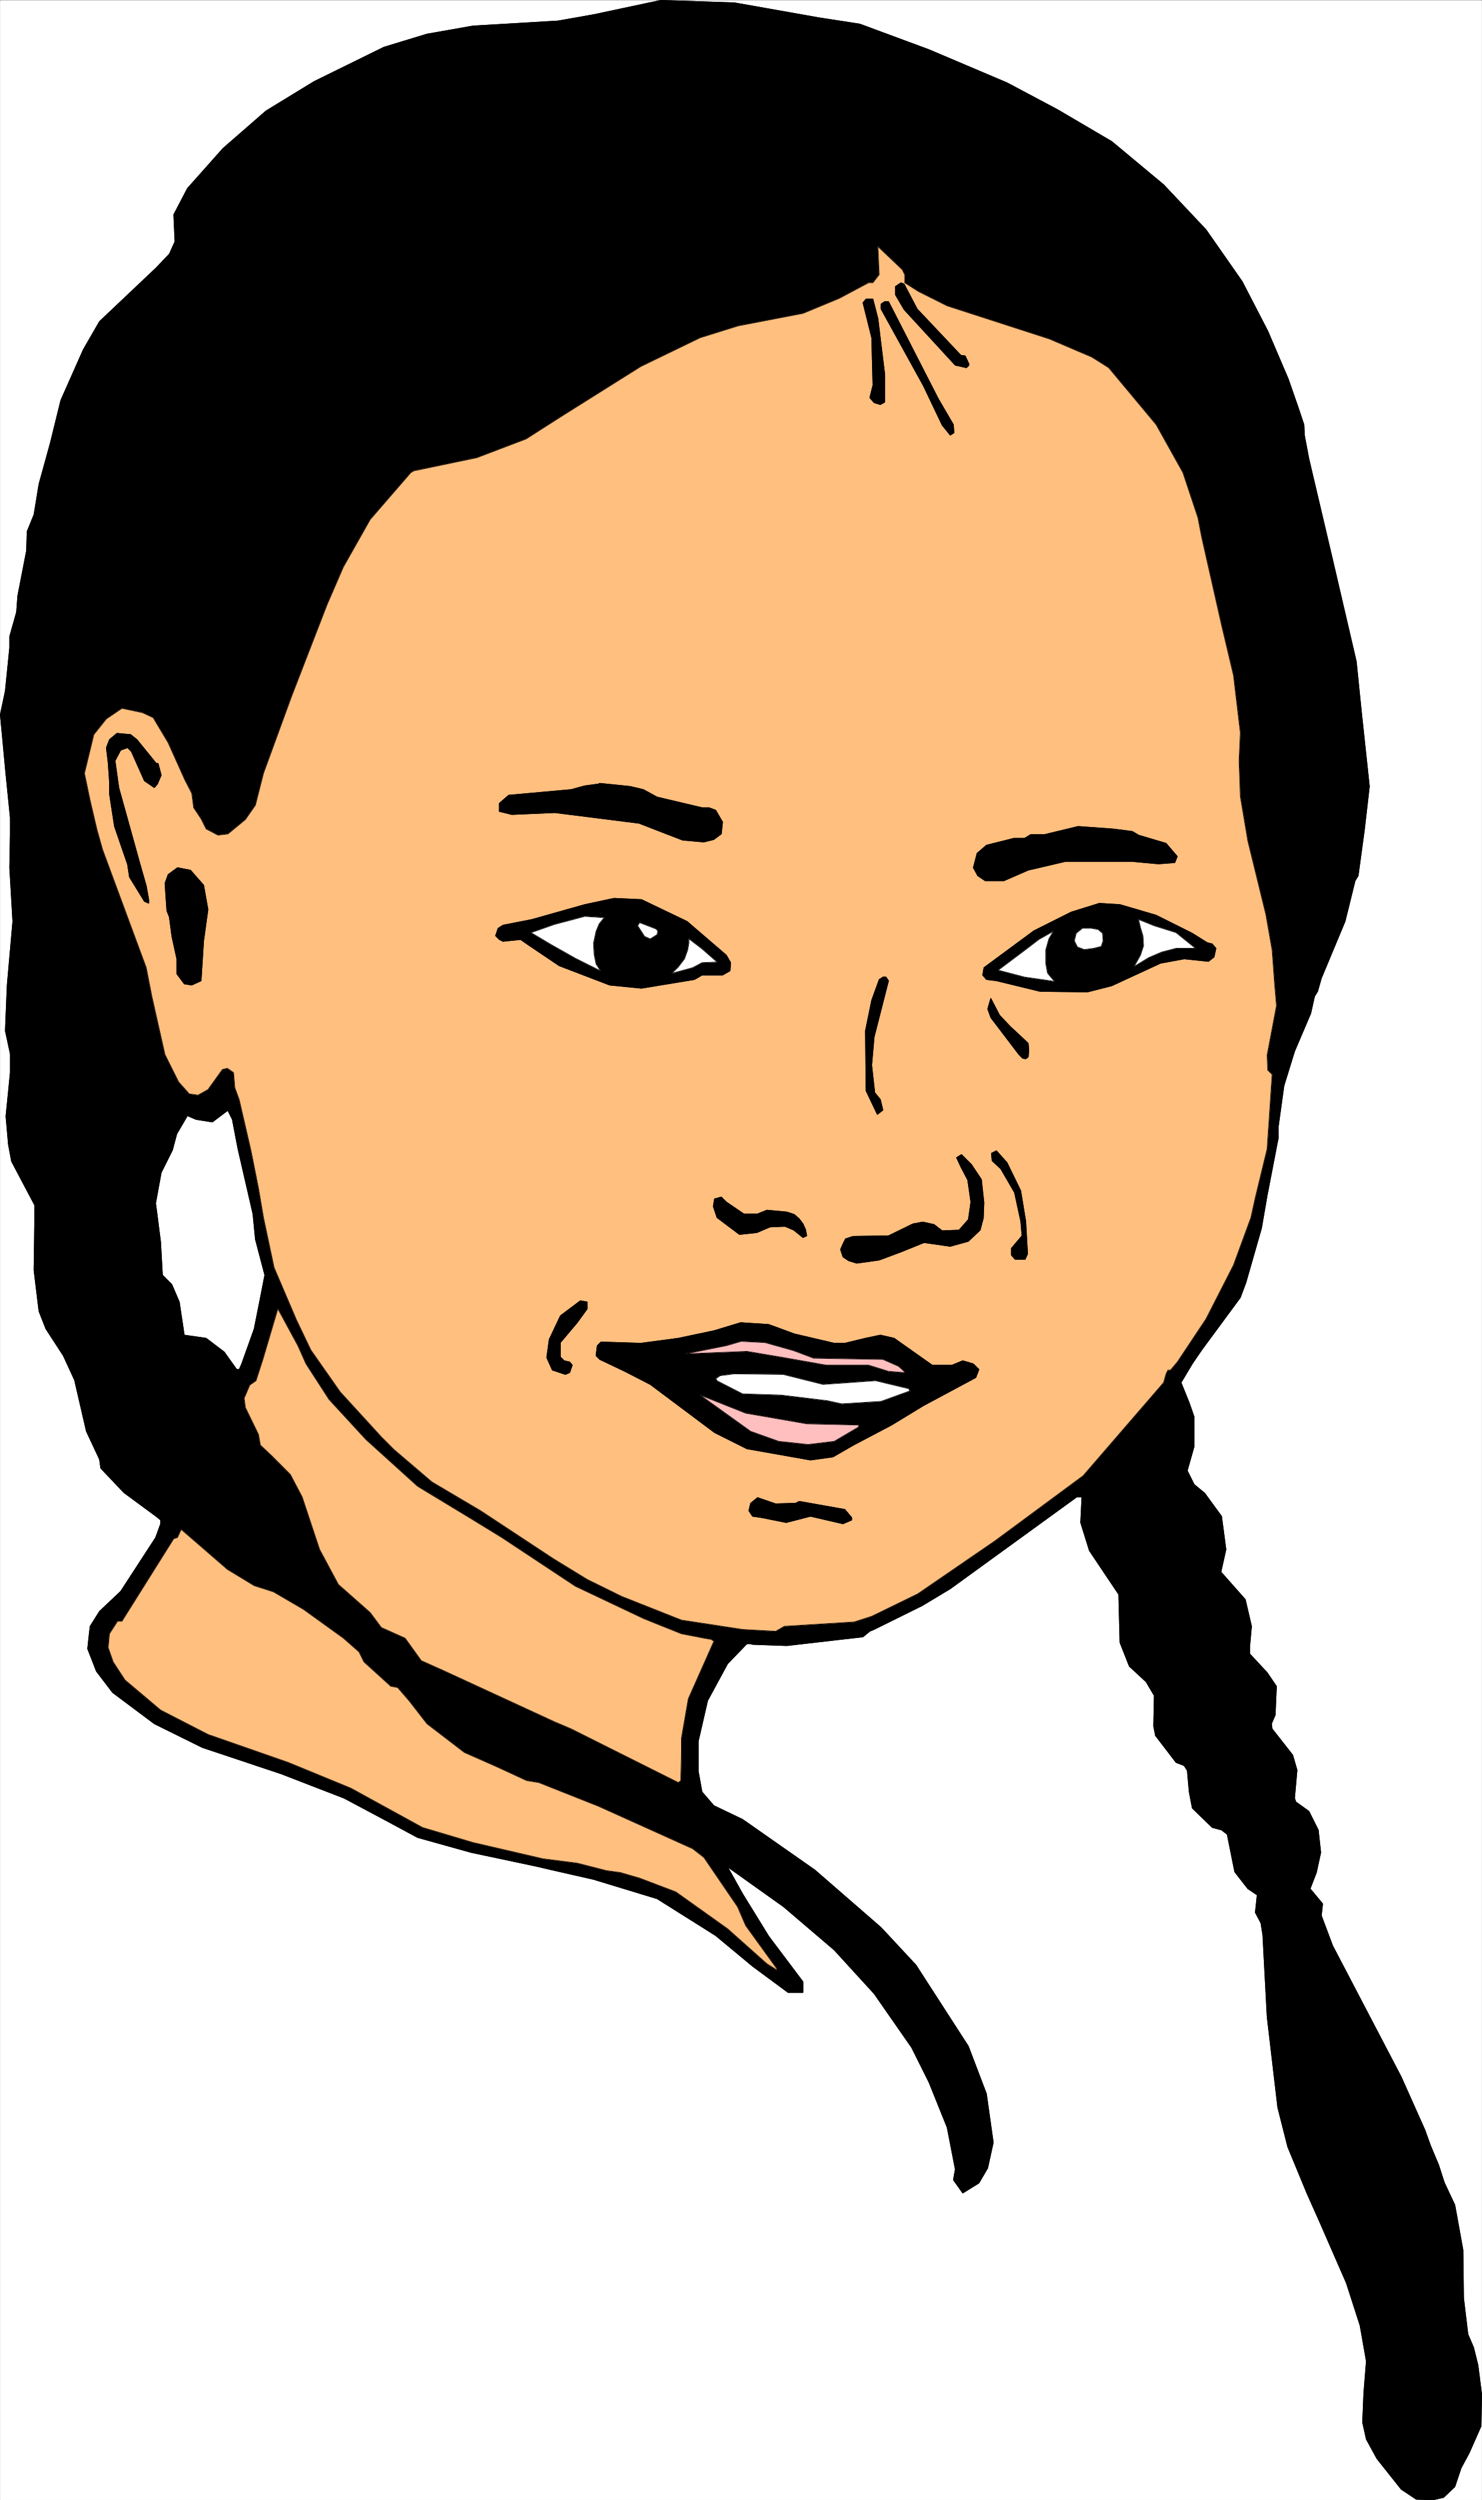 <svg width="2366.309" height="3991.831" viewBox="0 0 1774.732 2993.874" xmlns="http://www.w3.org/2000/svg"><rect x="0" y="0" width="1774.732" height="2993.874" fill="#808080" stroke="none"/><defs><clipPath id="a"><path d="M0 0h1774.004v2992.184H0Zm0 0"/></clipPath></defs><path style="fill:#fff;fill-opacity:1;fill-rule:nonzero;stroke:none" d="M0 2992.184h1774.004V-.961H0Zm0 0" transform="translate(.363 1.325)"/><g clip-path="url(#a)" transform="translate(.363 1.325)"><path style="fill:#fff;fill-opacity:1;fill-rule:evenodd;stroke:#fff;stroke-width:.14;stroke-linecap:square;stroke-linejoin:bevel;stroke-miterlimit:10;stroke-opacity:1" d="M0 .5h340.5V575H0Zm0 0" transform="matrix(5.21 0 0 -5.21 0 2994.79)"/></g><path style="fill:#000;fill-opacity:1;fill-rule:evenodd;stroke:#000;stroke-width:.14;stroke-linecap:square;stroke-linejoin:bevel;stroke-miterlimit:10;stroke-opacity:1" d="M35.99 226.42v69.95l-.29 2.15 1.29 7.04 2.58 5.17 1 3.73 2.44 4.17 2.01-.86 3.73-.58 3.44 2.59h.14l1-2.01 1.29-6.75 3.44-14.94.58-5.89 2.15-8.18-1.01-5.18-1.43-7.18-2.87-8.04-.57-1.29h-.57l-2.87 4.02-4.16 3.16-5.02.72-1.14 7.61-1.72 4.02-2.15 2.16-.43 7.61-.86 6.75v-69.95l.86-.72v-.86l-1.15-3.16-8.03-12.35-4.87-4.6-2.16-3.44-.28-2.44-.29-2.73 2.01-5.17 3.73-4.89 9.6-7.18 11.04-5.46 18.07-6.03 14.48-5.6 9.17-4.88 7.74-4.17 12.33-3.44 14.91-3.16 3.73-.87 9.46-2.15V571.7l-8.17-1.44-19.5-1.15-10.61-1.87-9.89-3.01-16.06-7.9-11.04-6.75-9.89-8.62-8.17-9.19-3.15-6.03.28-6.18-1.29-2.87-3.01-3.16-13.04-12.35-3.73-6.47-5.16-11.63-2.44-9.91-2.58-9.34-1.15-7.03-1.58-3.88-.14-4.45-2.01-10.34-.28-3.74-1.58-5.6v-2.59l-1-9.91L0 410.84l1.15-12.36 1.14-11.34v-3.88l-.14-7.61.72-12.35-1.29-14.65-.43-10.49 1.14-5.31v-4.31l-1-10.05.57-6.47.72-3.88 5.31-10.05v-4.45l-.15-10.49.43-3.59.72-5.89 1.58-4.02 4.01-6.17 2.58-5.6 2.72-11.78 3.02-6.46.28-2.02 5.31-5.6zm0 0" transform="matrix(5.21 0 0 -5.21 .363 2996.115)"/><path style="fill:none;stroke:#000;stroke-width:.14;stroke-linecap:square;stroke-linejoin:bevel;stroke-miterlimit:10;stroke-opacity:1" d="M35.99 226.42v69.95l-.29 2.15 1.29 7.04 2.58 5.17 1 3.73 2.44 4.17 2.01-.86 3.73-.58 3.44 2.59h.14l1-2.01 1.29-6.75 3.44-14.94.58-5.89 2.15-8.18-1.01-5.18-1.43-7.18-2.87-8.04-.57-1.29h-.57l-2.87 4.02-4.16 3.16-5.02.72-1.14 7.61-1.72 4.02-2.15 2.16-.43 7.61-.86 6.75v-69.95l.86-.72v-.86l-1.15-3.16-8.03-12.35-4.87-4.6-2.16-3.44-.28-2.44-.29-2.73 2.01-5.17 3.73-4.89 9.6-7.18 11.04-5.46 18.07-6.03 14.48-5.6 9.17-4.88 7.74-4.17 12.33-3.44 14.91-3.16 3.73-.87 9.46-2.15V571.7l-8.17-1.44-19.5-1.15-10.61-1.87-9.89-3.01-16.06-7.9-11.04-6.75-9.89-8.62-8.17-9.19-3.15-6.03.28-6.18-1.29-2.87-3.01-3.16-13.04-12.35-3.73-6.47-5.16-11.63-2.44-9.91-2.58-9.34-1.15-7.03-1.58-3.88-.14-4.45-2.01-10.34-.28-3.74-1.58-5.6v-2.59l-1-9.91L0 410.84l1.15-12.36 1.14-11.34v-3.88l-.14-7.61.72-12.35-1.29-14.65-.43-10.49 1.14-5.31v-4.31l-1-10.05.57-6.47.72-3.88 5.31-10.05v-4.45l-.15-10.49.43-3.59.72-5.89 1.58-4.02 4.01-6.17 2.58-5.6 2.72-11.78 3.02-6.46.28-2.02 5.31-5.6zm0 0" transform="matrix(5.21 0 0 -5.21 .363 2996.115)"/><path style="fill:#000;fill-opacity:1;fill-rule:evenodd;stroke:#000;stroke-width:.14;stroke-linecap:square;stroke-linejoin:bevel;stroke-miterlimit:10;stroke-opacity:1" d="m136.34 571.7 15.49 3.3 16.91-.57 19.5-3.45 9.32-1.44 15.91-5.89 17.93-7.61 11.61-6.17 12.47-7.33 11.9-9.91 9.75-10.34 8.32-11.92 5.87-11.35 4.73-11.06 2.44-7.03 1.15-3.45.14-2.59 1.01-5.31 5.44-23.12 5.45-23.42 1.15-11.34 1.86-17.38-1.14-9.91-1.44-10.63-.71-1.15-2.3-9.33-5.45-13.07-.86-3.02-.71-1.15-.86-3.88-3.73-8.76-2.44-7.9-1.29-9.33v-2.59l-2.58-13.35-1.29-7.47-3.58-12.5-1.29-3.45-8.89-12.06-2.15-3.16-2.58-4.31 1.86-4.59 1.15-3.31v-6.75l-1.58-5.6 1.58-3.16 2.43-2.01 3.87-5.31 1.01-7.62-1.15-5.17 5.59-6.32 1.44-6.17-.43-4.74v-1.58l4.01-4.31 2.15-3.16-.29-6.61-.86-2.01.15-1.15 4.73-6.03 1-3.45-.57-6.46.29-.86 3.01-2.16 2.15-4.3.57-5.17-1-4.6-1.44-3.73 2.87-3.45-.29-2.73 2.58-6.89L322 97.73l5.45-12.2 1.29-3.59 1.87-4.46 1.29-4.02 2.43-5.17 1.87-10.34.14-11.06 1-8.33 1.3-3.02 1-4.02.86-6.75-.14-7.32-2.73-6.18-1.86-3.45-1.44-4.3-2.58-2.45-2.43-.57-3.87.14-3.45 2.3-5.59 7.04-2.43 4.45-.86 3.88.28 6.75.58 7.32-1.44 8.19-3.15 9.77-6.02 13.79-3.01 6.75-4.45 10.77-2.29 9.05-2.44 20.82-1 18.82-.43 2.73-1.29 2.44.43 4.02-2.15 1.44-3.01 3.87-1.73 8.62-1.29 1.01-2.15.57-4.58 4.45-.72 3.74-.43 4.88-.72 1.15-1.86.72-4.73 6.17-.43 2.16.14 7.04-1.86 3.16-3.87 3.59-2.15 5.45-.29 11.06-6.74 10.06-2.01 6.46.29 5.89h-1.15l-29.1-21.11-6.45-3.88-11.04-5.46-1.01-.43-1.57-1.29-6.31-.72-11.18-1.29-7.89.28-.43.15h-.86l-4.44-4.6-4.59-8.47-2.15-9.34v-6.89l.86-4.74 2.72-3.16 6.6-3.16 16.63-11.64 15.2-13.21 8.02-8.62 12.05-18.67 4.15-10.91 1.58-11.21-1.29-5.89-2.01-3.44-3.72-2.3-2.15 3.02.43 2.44-1.87 9.62-4.16 10.34-4.01 8.04-8.6 12.36-9.18 10.05-11.61 9.91-12.9 9.19 3.44-6.17 6.02-9.77 7.88-10.48v-2.45h-3.44l-8.17 6.04-8.46 7.03-13.47 8.48-14.63 4.45zm0 0" transform="matrix(5.21 0 0 -5.21 .363 2996.115)"/><path style="fill:none;stroke:#000;stroke-width:.14;stroke-linecap:square;stroke-linejoin:bevel;stroke-miterlimit:10;stroke-opacity:1" d="m136.34 571.7 15.49 3.3 16.91-.57 19.5-3.45 9.32-1.44 15.91-5.89 17.93-7.61 11.61-6.17 12.47-7.33 11.9-9.91 9.75-10.34 8.32-11.92 5.87-11.35 4.73-11.06 2.44-7.03 1.15-3.45.14-2.59 1.01-5.31 5.44-23.12 5.45-23.42 1.15-11.34 1.86-17.38-1.14-9.91-1.44-10.63-.71-1.15-2.3-9.33-5.45-13.07-.86-3.02-.71-1.15-.86-3.88-3.73-8.76-2.44-7.9-1.29-9.33v-2.59l-2.58-13.35-1.29-7.47-3.58-12.5-1.29-3.45-8.89-12.06-2.15-3.16-2.58-4.31 1.86-4.59 1.15-3.31v-6.75l-1.58-5.6 1.58-3.16 2.43-2.01 3.87-5.31 1.01-7.62-1.15-5.17 5.59-6.32 1.44-6.17-.43-4.74v-1.58l4.01-4.31 2.15-3.16-.29-6.61-.86-2.01.15-1.15 4.73-6.03 1-3.45-.57-6.46.29-.86 3.01-2.16 2.15-4.3.57-5.17-1-4.6-1.44-3.73 2.87-3.45-.29-2.73 2.58-6.89L322 97.73l5.45-12.2 1.29-3.59 1.87-4.46 1.29-4.02 2.43-5.17 1.87-10.34.14-11.06 1-8.33 1.3-3.02 1-4.02.86-6.75-.14-7.32-2.73-6.18-1.86-3.45-1.44-4.3-2.58-2.45-2.43-.57-3.87.14-3.45 2.3-5.59 7.04-2.43 4.45-.86 3.88.28 6.75.58 7.32-1.44 8.19-3.15 9.77-6.02 13.79-3.01 6.75-4.45 10.77-2.29 9.05-2.44 20.82-1 18.82-.43 2.73-1.29 2.44.43 4.02-2.15 1.44-3.01 3.87-1.73 8.62-1.29 1.01-2.15.57-4.58 4.45-.72 3.74-.43 4.88-.72 1.15-1.86.72-4.73 6.17-.43 2.16.14 7.04-1.86 3.16-3.87 3.59-2.15 5.45-.29 11.06-6.74 10.06-2.01 6.46.29 5.89h-1.15l-29.1-21.11-6.45-3.88-11.04-5.46-1.01-.43-1.57-1.29-6.31-.72-11.18-1.29-7.89.28-.43.15h-.86l-4.44-4.6-4.59-8.47-2.15-9.34v-6.89l.86-4.74 2.72-3.16 6.6-3.16 16.63-11.64 15.2-13.21 8.02-8.62 12.05-18.67 4.15-10.91 1.58-11.21-1.29-5.89-2.01-3.44-3.72-2.3-2.15 3.02.43 2.44-1.87 9.62-4.16 10.34-4.01 8.04-8.6 12.36-9.18 10.05-11.61 9.91-12.9 9.19 3.44-6.17 6.02-9.77 7.88-10.48v-2.45h-3.44l-8.17 6.04-8.46 7.03-13.47 8.48-14.63 4.45zm0 0" transform="matrix(5.21 0 0 -5.21 .363 2996.115)"/><path style="fill:#ffbf7f;fill-opacity:1;fill-rule:evenodd;stroke:#ffbf7f;stroke-width:.14;stroke-linecap:square;stroke-linejoin:bevel;stroke-miterlimit:10;stroke-opacity:1" d="M207.88 511.95v-1.87l3.16-2.01 6.59-3.3 23.51-7.61 9.75-4.17 3.87-2.44 10.9-13.07 6.17-11.06 3.44-10.34.86-4.45 4.58-20.25 2.73-11.49 1.58-13.22-.29-6.46.29-8.19 1.72-10.2 4.15-16.94 1.44-8.19.57-7.76.43-5.02-2.15-11.35.14-3.45 1.01-1-1.15-17.09-2.72-11.21-1.01-4.59-4.01-10.92-6.31-12.35-6.59-9.91-1.58-1.87h-.58l-.43-.86-.57-2.01-18.49-21.4-20.22-14.94-17.78-12.2-10.6-5.17-4.02-1.3-16.06-1-2-1.15-7.6.43-14.05 2.15-13.77 5.46-7.88 3.88-7.74 4.74-16.78 11.06-11.18 6.61-8.74 7.46-2.87 2.88-9.46 10.34-6.74 9.62-3.3 6.89-5.16 12.07-2.44 11.49-1.15 6.75-1.72 8.62-2.72 11.77-1 2.73-.29 3.45-1.43 1-1.15-.28-3.3-4.6-2.29-1.29-2.01.29-2.44 2.73-3.15 6.31-3.01 13.36-1.29 6.61-10.04 27.14-1.29 4.6-1.58 6.75-1.29 6.18 2.16 8.9 2.86 3.59 3.59 2.44 4.73-1 2.44-1.15 3.44-5.75 3.87-8.61 1.57-3.02.43-3.3 1.72-2.59 1.15-2.3 2.73-1.43 2.29.28 4.01 3.31 2.3 3.3 1.86 7.33L66.95 415l8.17 21.11 3.73 8.62 6.17 10.92 9.32 10.77.71.43 14.48 3.02 11.33 4.31 8.31 5.31 18.07 11.35 13.62 6.6 8.74 2.73 14.91 2.87 8.32 3.45 6.74 3.59h1l1.44 1.87-.29 6.46 5.59-5.31zm0 0" transform="matrix(5.21 0 0 -5.21 .363 2996.115)"/><path style="fill:none;stroke:#000;stroke-width:.14;stroke-linecap:square;stroke-linejoin:bevel;stroke-miterlimit:10;stroke-opacity:1" d="M207.88 511.95v-1.87l3.16-2.01 6.59-3.3 23.51-7.61 9.75-4.17 3.87-2.44 10.9-13.07 6.17-11.06 3.44-10.34.86-4.45 4.58-20.25 2.73-11.49 1.58-13.22-.29-6.46.29-8.19 1.72-10.2 4.15-16.94 1.44-8.19.57-7.76.43-5.02-2.15-11.35.14-3.45 1.01-1-1.15-17.09-2.72-11.21-1.01-4.59-4.01-10.92-6.31-12.35-6.59-9.91-1.58-1.87h-.58l-.43-.86-.57-2.01-18.49-21.4-20.22-14.94-17.78-12.2-10.6-5.17-4.02-1.3-16.06-1-2-1.15-7.6.43-14.05 2.15-13.77 5.46-7.88 3.88-7.74 4.74-16.78 11.06-11.18 6.61-8.74 7.46-2.87 2.88-9.46 10.34-6.74 9.62-3.3 6.89-5.16 12.07-2.44 11.49-1.15 6.75-1.72 8.62-2.72 11.77-1 2.73-.29 3.45-1.43 1-1.15-.28-3.3-4.6-2.29-1.29-2.01.29-2.44 2.73-3.15 6.31-3.01 13.36-1.29 6.61-10.04 27.14-1.29 4.6-1.58 6.75-1.29 6.18 2.16 8.9 2.86 3.59 3.59 2.44 4.73-1 2.44-1.15 3.44-5.75 3.87-8.61 1.57-3.02.43-3.3 1.72-2.59 1.15-2.3 2.73-1.43 2.29.28 4.01 3.31 2.3 3.3 1.86 7.33L66.95 415l8.17 21.11 3.73 8.62 6.17 10.92 9.32 10.77.71.43 14.48 3.02 11.33 4.31 8.31 5.31 18.07 11.35 13.62 6.6 8.74 2.73 14.91 2.87 8.32 3.45 6.74 3.59h1l1.44 1.87-.29 6.46 5.59-5.31zm0 0" transform="matrix(5.21 0 0 -5.21 .363 2996.115)"/><path style="fill:#000;fill-opacity:1;fill-rule:evenodd;stroke:#000;stroke-width:.14;stroke-linecap:square;stroke-linejoin:bevel;stroke-miterlimit:10;stroke-opacity:1" d="m210.75 504.05 10.04-10.63 1-.14.86-1.87v-.29l-.57-.57-2.58.57-11.76 12.79-2.01 3.44v1.87l1.29.86.72-.29zm0 0" transform="matrix(5.21 0 0 -5.21 .363 2996.115)"/><path style="fill:none;stroke:#000;stroke-width:.14;stroke-linecap:square;stroke-linejoin:bevel;stroke-miterlimit:10;stroke-opacity:1" d="m210.75 504.05 10.04-10.63 1-.14.86-1.87v-.29l-.57-.57-2.58.57-11.76 12.79-2.01 3.44v1.87l1.29.86.72-.29zm0 0" transform="matrix(5.21 0 0 -5.21 .363 2996.115)"/><path style="fill:#000;fill-opacity:1;fill-rule:evenodd;stroke:#000;stroke-width:.14;stroke-linecap:square;stroke-linejoin:bevel;stroke-miterlimit:10;stroke-opacity:1" d="m201.72 501.89 1.58-12.92v-6.32l-1.01-.58-1.43.44-1.01 1.14.72 2.88-.28 10.91-2.01 8.05.71.86h1.58zm0 0" transform="matrix(5.21 0 0 -5.21 .363 2996.115)"/><path style="fill:none;stroke:#000;stroke-width:.14;stroke-linecap:square;stroke-linejoin:bevel;stroke-miterlimit:10;stroke-opacity:1" d="m201.72 501.89 1.58-12.92v-6.32l-1.01-.58-1.43.44-1.01 1.14.72 2.88-.28 10.91-2.01 8.05.71.86h1.58zm0 0" transform="matrix(5.21 0 0 -5.21 .363 2996.115)"/><path style="fill:#000;fill-opacity:1;fill-rule:evenodd;stroke:#000;stroke-width:.14;stroke-linecap:square;stroke-linejoin:bevel;stroke-miterlimit:10;stroke-opacity:1" d="m215.63 483.37 3.44-5.89.14-1.87-.86-.57-1.86 2.3-4.31 9.04-9.74 17.67v1.15l.86.57h.86zm0 0" transform="matrix(5.21 0 0 -5.21 .363 2996.115)"/><path style="fill:none;stroke:#000;stroke-width:.14;stroke-linecap:square;stroke-linejoin:bevel;stroke-miterlimit:10;stroke-opacity:1" d="m215.63 483.37 3.44-5.89.14-1.87-.86-.57-1.86 2.3-4.31 9.04-9.74 17.67v1.15l.86.57h.86zm0 0" transform="matrix(5.21 0 0 -5.21 .363 2996.115)"/><path style="fill:#000;fill-opacity:1;fill-rule:evenodd;stroke:#000;stroke-width:.14;stroke-linecap:square;stroke-linejoin:bevel;stroke-miterlimit:10;stroke-opacity:1" d="m31.4 405.09 4.44-5.46h.43l.72-2.72-.86-2.02-.72-.86-2.29 1.58-3.01 6.75-.86.86-1.58-.57-1.29-2.44.86-6.18 4.87-17.52 1.44-5.03.57-3.16v-.86l-1 .43-3.44 5.6-.43 2.88-3.01 8.76-1.15 7.47v2.73l-.29 4.3-.43 3.59.72 1.87 1.72 1.44 3.15-.29zm0 0" transform="matrix(5.21 0 0 -5.21 .363 2996.115)"/><path style="fill:none;stroke:#000;stroke-width:.14;stroke-linecap:square;stroke-linejoin:bevel;stroke-miterlimit:10;stroke-opacity:1" d="m31.4 405.09 4.44-5.46h.43l.72-2.72-.86-2.02-.72-.86-2.29 1.58-3.01 6.75-.86.86-1.58-.57-1.29-2.44.86-6.18 4.87-17.52 1.44-5.03.57-3.16v-.86l-1 .43-3.44 5.6-.43 2.88-3.01 8.76-1.15 7.47v2.73l-.29 4.3-.43 3.59.72 1.87 1.72 1.44 3.15-.29zm0 0" transform="matrix(5.21 0 0 -5.21 .363 2996.115)"/><path style="fill:#000;fill-opacity:1;fill-rule:evenodd;stroke:#000;stroke-width:.14;stroke-linecap:square;stroke-linejoin:bevel;stroke-miterlimit:10;stroke-opacity:1" d="m147.81 393.6 3.16-1.72 10.32-2.44h1.58l1.57-.58 1.58-2.73-.29-2.73-1.72-1.29-2.29-.57-4.88.43-3.72 1.43-6.31 2.45-19.36 2.44-9.89-.43-2.87.71v1.87l2.15 1.87 14.34 1.29 3.16.86 3.15.43.29.15 7.02-.72zm0 0" transform="matrix(5.21 0 0 -5.21 .363 2996.115)"/><path style="fill:none;stroke:#000;stroke-width:.14;stroke-linecap:square;stroke-linejoin:bevel;stroke-miterlimit:10;stroke-opacity:1" d="m147.81 393.6 3.16-1.72 10.32-2.44h1.58l1.57-.58 1.58-2.73-.29-2.73-1.72-1.29-2.29-.57-4.88.43-3.72 1.43-6.31 2.45-19.36 2.44-9.89-.43-2.87.71v1.87l2.15 1.87 14.34 1.29 3.16.86 3.15.43.29.15 7.02-.72zm0 0" transform="matrix(5.21 0 0 -5.21 .363 2996.115)"/><path style="fill:#000;fill-opacity:1;fill-rule:evenodd;stroke:#000;stroke-width:.14;stroke-linecap:square;stroke-linejoin:bevel;stroke-miterlimit:10;stroke-opacity:1" d="m260.21 383.98 1.44-.86 6.3-1.87 2.59-3.02-.58-1.43-3.73-.29-6.16.57h-15.2l-8.6-2.01-5.59-2.44h-4.3l-1.72 1.15-1.01 1.87.86 3.3 2.15 1.87 6.31 1.58h2.44l1.43.86H240l7.74 1.87 8.03-.58zm0 0" transform="matrix(5.21 0 0 -5.21 .363 2996.115)"/><path style="fill:none;stroke:#000;stroke-width:.14;stroke-linecap:square;stroke-linejoin:bevel;stroke-miterlimit:10;stroke-opacity:1" d="m260.21 383.98 1.44-.86 6.3-1.87 2.59-3.02-.58-1.43-3.73-.29-6.16.57h-15.2l-8.6-2.01-5.59-2.44h-4.3l-1.72 1.15-1.01 1.87.86 3.3 2.15 1.87 6.31 1.58h2.44l1.43.86H240l7.74 1.87 8.03-.58zm0 0" transform="matrix(5.21 0 0 -5.21 .363 2996.115)"/><path style="fill:#000;fill-opacity:1;fill-rule:evenodd;stroke:#000;stroke-width:.14;stroke-linecap:square;stroke-linejoin:bevel;stroke-miterlimit:10;stroke-opacity:1" d="m46.74 371.63 1-5.6-1-7.19-.58-9.19-2.15-1-1.72.28-1.72 2.3v3.45l-1.14 5.17-.58 4.45-.57 1.44-.43 6.32.72 2.01 2.15 1.58 3.01-.58zm0 0" transform="matrix(5.21 0 0 -5.21 .363 2996.115)"/><path style="fill:none;stroke:#000;stroke-width:.14;stroke-linecap:square;stroke-linejoin:bevel;stroke-miterlimit:10;stroke-opacity:1" d="m46.74 371.63 1-5.6-1-7.19-.58-9.19-2.15-1-1.72.28-1.72 2.3v3.45l-1.14 5.17-.58 4.45-.57 1.44-.43 6.32.72 2.01 2.15 1.58 3.01-.58zm0 0" transform="matrix(5.21 0 0 -5.21 .363 2996.115)"/><path style="fill:#000;fill-opacity:1;fill-rule:evenodd;stroke:#000;stroke-width:.14;stroke-linecap:square;stroke-linejoin:bevel;stroke-miterlimit:10;stroke-opacity:1" d="m157.85 363.3 9.03-7.76 1-1.72-.14-1.87-1.72-1h-4.73l-1.72-1.01-12.19-2.01-7.31.72-11.61 4.45-7.03 4.74-1.86 1.29-4.02-.43-.86.43-.86.86.58 1.73 1.14.72 6.6 1.29 12.19 3.44 6.73 1.44 6.31-.29zm0 0" transform="matrix(5.21 0 0 -5.21 .363 2996.115)"/><path style="fill:none;stroke:#000;stroke-width:.14;stroke-linecap:square;stroke-linejoin:bevel;stroke-miterlimit:10;stroke-opacity:1" d="m157.85 363.3 9.03-7.76 1-1.72-.14-1.87-1.72-1h-4.73l-1.72-1.01-12.19-2.01-7.31.72-11.61 4.45-7.03 4.74-1.86 1.29-4.02-.43-.86.43-.86.86.58 1.73 1.14.72 6.6 1.29 12.19 3.44 6.73 1.44 6.31-.29zm0 0" transform="matrix(5.21 0 0 -5.21 .363 2996.115)"/><path style="fill:#000;fill-opacity:1;fill-rule:evenodd;stroke:#000;stroke-width:.14;stroke-linecap:square;stroke-linejoin:bevel;stroke-miterlimit:10;stroke-opacity:1" d="m265.66 364.73 8.32-4.16 3.44-2.16 1.14-.28.86-1.01-.43-2.01-1.29-1.01-5.59.58-5.45-1.01-11.18-5.17-5.59-1.43-10.9.14-10.03 2.44-2.3.29-.86 1.01.29 1.72 11.47 8.47 8.6 4.31 6.45 2.01 4.74-.29zm0 0" transform="matrix(5.21 0 0 -5.21 .363 2996.115)"/><path style="fill:none;stroke:#000;stroke-width:.14;stroke-linecap:square;stroke-linejoin:bevel;stroke-miterlimit:10;stroke-opacity:1" d="m265.66 364.73 8.32-4.16 3.44-2.16 1.14-.28.86-1.01-.43-2.01-1.29-1.01-5.59.58-5.45-1.01-11.18-5.17-5.59-1.43-10.9.14-10.03 2.44-2.3.29-.86 1.01.29 1.72 11.47 8.47 8.6 4.31 6.45 2.01 4.74-.29zm0 0" transform="matrix(5.21 0 0 -5.21 .363 2996.115)"/><path style="fill:#fff;fill-opacity:1;fill-rule:evenodd;stroke:#fff;stroke-width:.14;stroke-linecap:square;stroke-linejoin:bevel;stroke-miterlimit:10;stroke-opacity:1" d="m137.63 362.72-.71-1.72-.58-2.73.15-2.59.43-2.15 1-1.58-5.73 2.87-5.6 3.16-4.58 2.73 5.3 1.87 7.03 1.87 4.44-.29zm0 0" transform="matrix(5.21 0 0 -5.21 .363 2996.115)"/><path style="fill:none;stroke:#000;stroke-width:.14;stroke-linecap:square;stroke-linejoin:bevel;stroke-miterlimit:10;stroke-opacity:1" d="m137.63 362.72-.71-1.72-.58-2.73.15-2.59.43-2.15 1-1.58-5.73 2.87-5.6 3.16-4.58 2.73 5.3 1.87 7.03 1.87 4.44-.29zm0 0" transform="matrix(5.21 0 0 -5.21 .363 2996.115)"/><path style="fill:#fff;fill-opacity:1;fill-rule:evenodd;stroke:#fff;stroke-width:.14;stroke-linecap:square;stroke-linejoin:bevel;stroke-miterlimit:10;stroke-opacity:1" d="m151.11 361.14-.14-.86-1.58-1-1.29.57-1.58 2.44.43.72 3.73-1.44zm0 0" transform="matrix(5.21 0 0 -5.21 .363 2996.115)"/><path style="fill:none;stroke:#000;stroke-width:.14;stroke-linecap:square;stroke-linejoin:bevel;stroke-miterlimit:10;stroke-opacity:1" d="m151.11 361.14-.14-.86-1.58-1-1.29.57-1.58 2.44.43.72 3.73-1.44zm0 0" transform="matrix(5.21 0 0 -5.21 .363 2996.115)"/><path style="fill:#fff;fill-opacity:1;fill-rule:evenodd;stroke:#fff;stroke-width:.14;stroke-linecap:square;stroke-linejoin:bevel;stroke-miterlimit:10;stroke-opacity:1" d="m253.33 360.57.14-1.73-.43-1.29-1.72-.43-2.15-.29-1.57.58-.72 1.43.43 1.73 1.43 1.15h2.01l1.58-.29zm0 0" transform="matrix(5.21 0 0 -5.21 .363 2996.115)"/><path style="fill:none;stroke:#000;stroke-width:.14;stroke-linecap:square;stroke-linejoin:bevel;stroke-miterlimit:10;stroke-opacity:1" d="m253.33 360.57.14-1.73-.43-1.29-1.72-.43-2.15-.29-1.57.58-.72 1.43.43 1.73 1.43 1.15h2.01l1.58-.29zm0 0" transform="matrix(5.21 0 0 -5.21 .363 2996.115)"/><path style="fill:#fff;fill-opacity:1;fill-rule:evenodd;stroke:#fff;stroke-width:.14;stroke-linecap:square;stroke-linejoin:bevel;stroke-miterlimit:10;stroke-opacity:1" d="M274.69 357.12h-4.44l-3.3-.86-3.01-1.29-3.3-2.01 1.44 2.58.71 2.16-.14 2.29-.57 1.87-.43 1.87 3.58-1.44 5.02-1.58zm0 0" transform="matrix(5.21 0 0 -5.21 .363 2996.115)"/><path style="fill:none;stroke:#000;stroke-width:.14;stroke-linecap:square;stroke-linejoin:bevel;stroke-miterlimit:10;stroke-opacity:1" d="M274.69 357.12h-4.44l-3.3-.86-3.01-1.29-3.3-2.01 1.44 2.58.71 2.16-.14 2.29-.57 1.87-.43 1.87 3.58-1.44 5.02-1.58zm0 0" transform="matrix(5.21 0 0 -5.21 .363 2996.115)"/><path style="fill:#fff;fill-opacity:1;fill-rule:evenodd;stroke:#fff;stroke-width:.14;stroke-linecap:square;stroke-linejoin:bevel;stroke-miterlimit:10;stroke-opacity:1" d="m164.73 353.96-3.44-.14-2.15-1.15-4.73-1.29 1.43 1.43 1.43 1.87.72 2.01.29 1.58v1.01l3.01-2.3zm0 0" transform="matrix(5.21 0 0 -5.21 .363 2996.115)"/><path style="fill:none;stroke:#000;stroke-width:.14;stroke-linecap:square;stroke-linejoin:bevel;stroke-miterlimit:10;stroke-opacity:1" d="m164.73 353.96-3.44-.14-2.15-1.15-4.73-1.29 1.43 1.43 1.43 1.87.72 2.01.29 1.58v1.01l3.01-2.3zm0 0" transform="matrix(5.21 0 0 -5.21 .363 2996.115)"/><path style="fill:#fff;fill-opacity:1;fill-rule:evenodd;stroke:#fff;stroke-width:.14;stroke-linecap:square;stroke-linejoin:bevel;stroke-miterlimit:10;stroke-opacity:1" d="m242.29 349.51-6.88 1-6.02 1.58 6.31 4.74 3.01 2.3 3.3 1.87-1.01-1.72-.72-2.59v-3.02l.43-2.29zm0 0" transform="matrix(5.21 0 0 -5.21 .363 2996.115)"/><path style="fill:none;stroke:#000;stroke-width:.14;stroke-linecap:square;stroke-linejoin:bevel;stroke-miterlimit:10;stroke-opacity:1" d="m242.29 349.51-6.88 1-6.02 1.58 6.31 4.74 3.01 2.3 3.3 1.87-1.01-1.72-.72-2.59v-3.02l.43-2.29zm0 0" transform="matrix(5.21 0 0 -5.21 .363 2996.115)"/><path style="fill:#000;fill-opacity:1;fill-rule:evenodd;stroke:#000;stroke-width:.14;stroke-linecap:square;stroke-linejoin:bevel;stroke-miterlimit:10;stroke-opacity:1" d="m204.16 349.65-3.3-12.92-.57-6.47.71-6.32 1.29-1.58.58-2.44-1.29-1-2.59 5.45-.14 13.79 1.44 7.04 1.72 4.74.86.57h.71zm0 0" transform="matrix(5.21 0 0 -5.21 .363 2996.115)"/><path style="fill:none;stroke:#000;stroke-width:.14;stroke-linecap:square;stroke-linejoin:bevel;stroke-miterlimit:10;stroke-opacity:1" d="m204.16 349.65-3.3-12.92-.57-6.47.71-6.32 1.29-1.58.58-2.44-1.29-1-2.59 5.45-.14 13.79 1.44 7.04 1.72 4.74.86.57h.71zm0 0" transform="matrix(5.21 0 0 -5.21 .363 2996.115)"/><path style="fill:#000;fill-opacity:1;fill-rule:evenodd;stroke:#000;stroke-width:.14;stroke-linecap:square;stroke-linejoin:bevel;stroke-miterlimit:10;stroke-opacity:1" d="m232.11 339.17 4.16-3.88.14-1.72-.14-1.44-.57-.43-.72.14-.86.86-6.45 8.48-.72 2.01.72 2.44 2.01-3.88zm0 0" transform="matrix(5.21 0 0 -5.21 .363 2996.115)"/><path style="fill:none;stroke:#000;stroke-width:.14;stroke-linecap:square;stroke-linejoin:bevel;stroke-miterlimit:10;stroke-opacity:1" d="m232.11 339.17 4.16-3.88.14-1.72-.14-1.44-.57-.43-.72.14-.86.86-6.45 8.48-.72 2.01.72 2.44 2.01-3.88zm0 0" transform="matrix(5.21 0 0 -5.21 .363 2996.115)"/><path style="fill:#000;fill-opacity:1;fill-rule:evenodd;stroke:#000;stroke-width:.14;stroke-linecap:square;stroke-linejoin:bevel;stroke-miterlimit:10;stroke-opacity:1" d="m225.52 303.98.57-5.31-.14-3.6-.72-2.72-2.72-2.59-4.16-1.15-6.02.86-5.31-2.15-5.01-1.87-5.17-.72-1.86.58-1.29.86-.57 1.72.57 1.3.57 1.15 1.72.57 8.18.14 5.59 2.73 2.29.43 2.58-.57 1.87-1.44 3.87.15 2.15 2.44.57 4.02-.72 5.03-1.57 3.01-1.01 2.16 1.15.71 2.29-2.29zm0 0" transform="matrix(5.21 0 0 -5.21 .363 2996.115)"/><path style="fill:none;stroke:#000;stroke-width:.14;stroke-linecap:square;stroke-linejoin:bevel;stroke-miterlimit:10;stroke-opacity:1" d="m225.52 303.98.57-5.31-.14-3.6-.72-2.72-2.72-2.59-4.16-1.15-6.02.86-5.31-2.15-5.01-1.87-5.17-.72-1.86.58-1.29.86-.57 1.72.57 1.3.57 1.15 1.72.57 8.18.14 5.59 2.73 2.29.43 2.58-.57 1.87-1.44 3.87.15 2.15 2.44.57 4.02-.72 5.03-1.57 3.01-1.01 2.16 1.15.71 2.29-2.29zm0 0" transform="matrix(5.21 0 0 -5.21 .363 2996.115)"/><path style="fill:#000;fill-opacity:1;fill-rule:evenodd;stroke:#000;stroke-width:.14;stroke-linecap:square;stroke-linejoin:bevel;stroke-miterlimit:10;stroke-opacity:1" d="m231.4 307.86 3.15-6.47 1.15-7.03.43-7.47-.58-1.29h-2.29l-.86 1v1.58l2.44 2.87-.29 3.31-1.43 6.6-3.16 5.46-2 1.87-.15 1.72 1.15.58zm0 0" transform="matrix(5.21 0 0 -5.21 .363 2996.115)"/><path style="fill:none;stroke:#000;stroke-width:.14;stroke-linecap:square;stroke-linejoin:bevel;stroke-miterlimit:10;stroke-opacity:1" d="m231.4 307.86 3.15-6.47 1.15-7.03.43-7.47-.58-1.29h-2.29l-.86 1v1.58l2.44 2.87-.29 3.31-1.43 6.6-3.16 5.46-2 1.87-.15 1.72 1.15.58zm0 0" transform="matrix(5.21 0 0 -5.21 .363 2996.115)"/><path style="fill:#000;fill-opacity:1;fill-rule:evenodd;stroke:#000;stroke-width:.14;stroke-linecap:square;stroke-linejoin:bevel;stroke-miterlimit:10;stroke-opacity:1" d="M170.89 296.08h3.16l2.15.86 4.59-.43 1.72-.57 1.14-1.01.86-1.15.58-1.29.28-1.44-.86-.43-2.15 1.73-2 .86-3.44-.15-3.01-1.29-4.02-.43-5.16 3.88-.86 2.58.29 1.73 1.57.43 1.15-1.15zm0 0" transform="matrix(5.21 0 0 -5.21 .363 2996.115)"/><path style="fill:none;stroke:#000;stroke-width:.14;stroke-linecap:square;stroke-linejoin:bevel;stroke-miterlimit:10;stroke-opacity:1" d="M170.89 296.08h3.16l2.15.86 4.59-.43 1.72-.57 1.14-1.01.86-1.15.58-1.29.28-1.44-.86-.43-2.15 1.73-2 .86-3.44-.15-3.01-1.29-4.02-.43-5.16 3.88-.86 2.58.29 1.73 1.57.43 1.15-1.15zm0 0" transform="matrix(5.21 0 0 -5.21 .363 2996.115)"/><path style="fill:#000;fill-opacity:1;fill-rule:evenodd;stroke:#000;stroke-width:.14;stroke-linecap:square;stroke-linejoin:bevel;stroke-miterlimit:10;stroke-opacity:1" d="m134.91 274.25-2.29-3.16-3.88-4.6v-3.3l.86-.86 1.29-.29.58-.72-.58-1.72-1-.43-3.01 1-1.29 2.88.57 4.16 2.58 5.46 4.59 3.45 1.58-.29zm0 0" transform="matrix(5.21 0 0 -5.21 .363 2996.115)"/><path style="fill:none;stroke:#000;stroke-width:.14;stroke-linecap:square;stroke-linejoin:bevel;stroke-miterlimit:10;stroke-opacity:1" d="m134.91 274.25-2.29-3.16-3.88-4.6v-3.3l.86-.86 1.29-.29.58-.72-.58-1.72-1-.43-3.01 1-1.29 2.88.57 4.16 2.58 5.46 4.59 3.45 1.58-.29zm0 0" transform="matrix(5.21 0 0 -5.21 .363 2996.115)"/><path style="fill:#ffbf7f;fill-opacity:1;fill-rule:evenodd;stroke:#ffbf7f;stroke-width:.14;stroke-linecap:square;stroke-linejoin:bevel;stroke-miterlimit:10;stroke-opacity:1" d="m70.25 261.61 5.3-8.19 8.46-9.19 11.9-10.77 12.33-7.47 7.03-4.31 16.92-11.2 15.77-7.47 8.6-3.45 5.16-1 1.72-.29.57-.43-5.88-13.21-1.57-9.05v-3.3l-.15-6.18v-.29l-.57-.43-24.66 12.35-3.73 1.58-25.23 11.64-5.45 2.44-3.72 5.17L87.6 201l-2.58 3.45-7.31 6.46-4.31 8.04-4.01 12.07-2.72 5.17-4.3 4.31-2.59 2.44-.43 2.44-3.01 6.18-.28 2.15 1.29 3.02 1.43 1 1.58 4.89 3.44 11.63 4.59-8.47zm0 0" transform="matrix(5.21 0 0 -5.21 .363 2996.115)"/><path style="fill:none;stroke:#000;stroke-width:.14;stroke-linecap:square;stroke-linejoin:bevel;stroke-miterlimit:10;stroke-opacity:1" d="m70.25 261.61 5.3-8.19 8.46-9.19 11.9-10.77 12.33-7.47 7.03-4.31 16.92-11.2 15.77-7.47 8.6-3.45 5.16-1 1.72-.29.57-.43-5.88-13.21-1.57-9.05v-3.3l-.15-6.18v-.29l-.57-.43-24.66 12.35-3.73 1.58-25.23 11.64-5.45 2.44-3.72 5.17L87.6 201l-2.58 3.45-7.31 6.46-4.31 8.04-4.01 12.07-2.72 5.17-4.3 4.31-2.59 2.44-.43 2.44-3.01 6.18-.28 2.15 1.29 3.02 1.43 1 1.58 4.89 3.44 11.63 4.59-8.47zm0 0" transform="matrix(5.21 0 0 -5.21 .363 2996.115)"/><path style="fill:#000;fill-opacity:1;fill-rule:evenodd;stroke:#000;stroke-width:.14;stroke-linecap:square;stroke-linejoin:bevel;stroke-miterlimit:10;stroke-opacity:1" d="m182.51 268.5 9.17-2.15h2.44l4.73 1.15 3.44.72 3.16-.72 8.74-6.18h4.59l2.44 1.01 2.43-.72 1.29-1.29-.71-1.87-12.05-6.46-7.31-4.45-8.74-4.6-4.73-2.73-5.17-.72-14.62 2.59-7.45 3.73-14.77 11.06-5.88 3.02-5.73 2.73-.86.86.28 2.3.86.86 9.18-.29 8.6 1.15 8.17 1.72 6.17 1.87 6.45-.43zm0 0" transform="matrix(5.21 0 0 -5.21 .363 2996.115)"/><path style="fill:none;stroke:#000;stroke-width:.14;stroke-linecap:square;stroke-linejoin:bevel;stroke-miterlimit:10;stroke-opacity:1" d="m182.51 268.5 9.17-2.15h2.44l4.73 1.15 3.44.72 3.16-.72 8.74-6.18h4.59l2.44 1.01 2.43-.72 1.29-1.29-.71-1.87-12.05-6.46-7.31-4.45-8.74-4.6-4.73-2.73-5.17-.72-14.62 2.59-7.45 3.73-14.77 11.06-5.88 3.02-5.73 2.73-.86.86.28 2.3.86.86 9.18-.29 8.6 1.15 8.17 1.72 6.17 1.87 6.45-.43zm0 0" transform="matrix(5.21 0 0 -5.21 .363 2996.115)"/><path style="fill:#ffbfbf;fill-opacity:1;fill-rule:evenodd;stroke:#ffbfbf;stroke-width:.14;stroke-linecap:square;stroke-linejoin:bevel;stroke-miterlimit:10;stroke-opacity:1" d="m182.36 264.63 4.59-1.73 15.92-.28 3.58-1.58 1.29-1.15v-.29l-3.58.29-4.59 1.43h-9.75l-9.75 1.73-8.46 1.43-14.05-.57 9.32 1.87 3.44 1 5.45-.29zm0 0" transform="matrix(5.21 0 0 -5.21 .363 2996.115)"/><path style="fill:none;stroke:#000;stroke-width:.14;stroke-linecap:square;stroke-linejoin:bevel;stroke-miterlimit:10;stroke-opacity:1" d="m182.36 264.63 4.59-1.73 15.92-.28 3.58-1.58 1.29-1.15v-.29l-3.58.29-4.59 1.43h-9.75l-9.75 1.73-8.46 1.43-14.05-.57 9.32 1.87 3.44 1 5.45-.29zm0 0" transform="matrix(5.21 0 0 -5.21 .363 2996.115)"/><path style="fill:#fff;fill-opacity:1;fill-rule:evenodd;stroke:#fff;stroke-width:.14;stroke-linecap:square;stroke-linejoin:bevel;stroke-miterlimit:10;stroke-opacity:1" d="m189.1 256.87 12.05.86 7.74-1.86v-.29l.28-.15-6.73-2.44-9.04-.57-3.29.72-10.61 1.29-8.89.29-5.88 3.01v.15l-.29.28 1.01.72 3.29.43 11.19-.14zm0 0" transform="matrix(5.21 0 0 -5.21 .363 2996.115)"/><path style="fill:none;stroke:#000;stroke-width:.14;stroke-linecap:square;stroke-linejoin:bevel;stroke-miterlimit:10;stroke-opacity:1" d="m189.1 256.87 12.05.86 7.74-1.86v-.29l.28-.15-6.73-2.44-9.04-.57-3.29.72-10.61 1.29-8.89.29-5.88 3.01v.15l-.29.28 1.01.72 3.29.43 11.19-.14zm0 0" transform="matrix(5.21 0 0 -5.21 .363 2996.115)"/><path style="fill:#ffbfbf;fill-opacity:1;fill-rule:evenodd;stroke:#ffbfbf;stroke-width:.14;stroke-linecap:square;stroke-linejoin:bevel;stroke-miterlimit:10;stroke-opacity:1" d="m185.37 247.82 11.9-.28v-.44l-5.59-3.3-6.02-.72-6.74.72-6.45 2.3-11.61 8.33 10.46-4.17zm0 0" transform="matrix(5.21 0 0 -5.21 .363 2996.115)"/><path style="fill:none;stroke:#000;stroke-width:.14;stroke-linecap:square;stroke-linejoin:bevel;stroke-miterlimit:10;stroke-opacity:1" d="m185.37 247.82 11.9-.28v-.44l-5.59-3.3-6.02-.72-6.74.72-6.45 2.3-11.61 8.33 10.46-4.17zm0 0" transform="matrix(5.21 0 0 -5.21 .363 2996.115)"/><path style="fill:#000;fill-opacity:1;fill-rule:evenodd;stroke:#000;stroke-width:.14;stroke-linecap:square;stroke-linejoin:bevel;stroke-miterlimit:10;stroke-opacity:1" d="m182.79 229.58.86.43 10.47-1.86 1.58-1.87v-.58l-2.01-.86-7.46 1.73-5.59-1.44-5.73 1.15-2.01.29-.86 1.29.43 1.72 1.58 1.29 4.16-1.43zm0 0" transform="matrix(5.21 0 0 -5.21 .363 2996.115)"/><path style="fill:none;stroke:#000;stroke-width:.14;stroke-linecap:square;stroke-linejoin:bevel;stroke-miterlimit:10;stroke-opacity:1" d="m182.79 229.58.86.43 10.47-1.86 1.58-1.87v-.58l-2.01-.86-7.46 1.73-5.59-1.44-5.73 1.15-2.01.29-.86 1.29.43 1.72 1.58 1.29 4.16-1.43zm0 0" transform="matrix(5.21 0 0 -5.21 .363 2996.115)"/><path style="fill:#ffbf7f;fill-opacity:1;fill-rule:evenodd;stroke:#ffbf7f;stroke-width:.14;stroke-linecap:square;stroke-linejoin:bevel;stroke-miterlimit:10;stroke-opacity:1" d="m58.35 210.62 4.45-1.43 6.88-4.02 9.17-6.61 3.59-3.16 1.14-2.3 6.17-5.6 1.58-.29 2.72-3.16 4.01-5.17 8.61-6.6 7.16-3.16 7.17-3.31 2.73-.43 13.76-5.46 21.65-9.76 2.58-2.01 7.74-11.35 1.86-4.31 7.17-9.91v-.29l-2.29 1.44-9.03 8.04-11.9 8.48-8.32 3.16-4.44 1.29-3.16.43-6.73 1.72-7.89 1.01-16.06 3.73-11.61 3.45-16.49 9.05-14.33 5.89-18.5 6.46-10.89 5.6-8.18 6.9-2.72 4.16-1.15 3.3.29 3.16 1.86 2.88h1.01l11.9 18.96.86.28.86 1.87 10.61-9.19zm0 0" transform="matrix(5.21 0 0 -5.21 .363 2996.115)"/><path style="fill:none;stroke:#000;stroke-width:.14;stroke-linecap:square;stroke-linejoin:bevel;stroke-miterlimit:10;stroke-opacity:1" d="m58.35 210.62 4.45-1.43 6.88-4.02 9.17-6.61 3.59-3.16 1.14-2.3 6.17-5.6 1.58-.29 2.72-3.16 4.01-5.17 8.61-6.6 7.16-3.16 7.17-3.31 2.73-.43 13.76-5.46 21.65-9.76 2.58-2.01 7.74-11.35 1.86-4.31 7.17-9.91v-.29l-2.29 1.44-9.03 8.04-11.9 8.48-8.32 3.16-4.44 1.29-3.16.43-6.73 1.72-7.89 1.01-16.06 3.73-11.61 3.45-16.49 9.05-14.33 5.89-18.5 6.46-10.89 5.6-8.18 6.9-2.72 4.16-1.15 3.3.29 3.16 1.86 2.88h1.01l11.9 18.96.86.28.86 1.87 10.61-9.19zm0 0" transform="matrix(5.21 0 0 -5.21 .363 2996.115)"/></svg>
